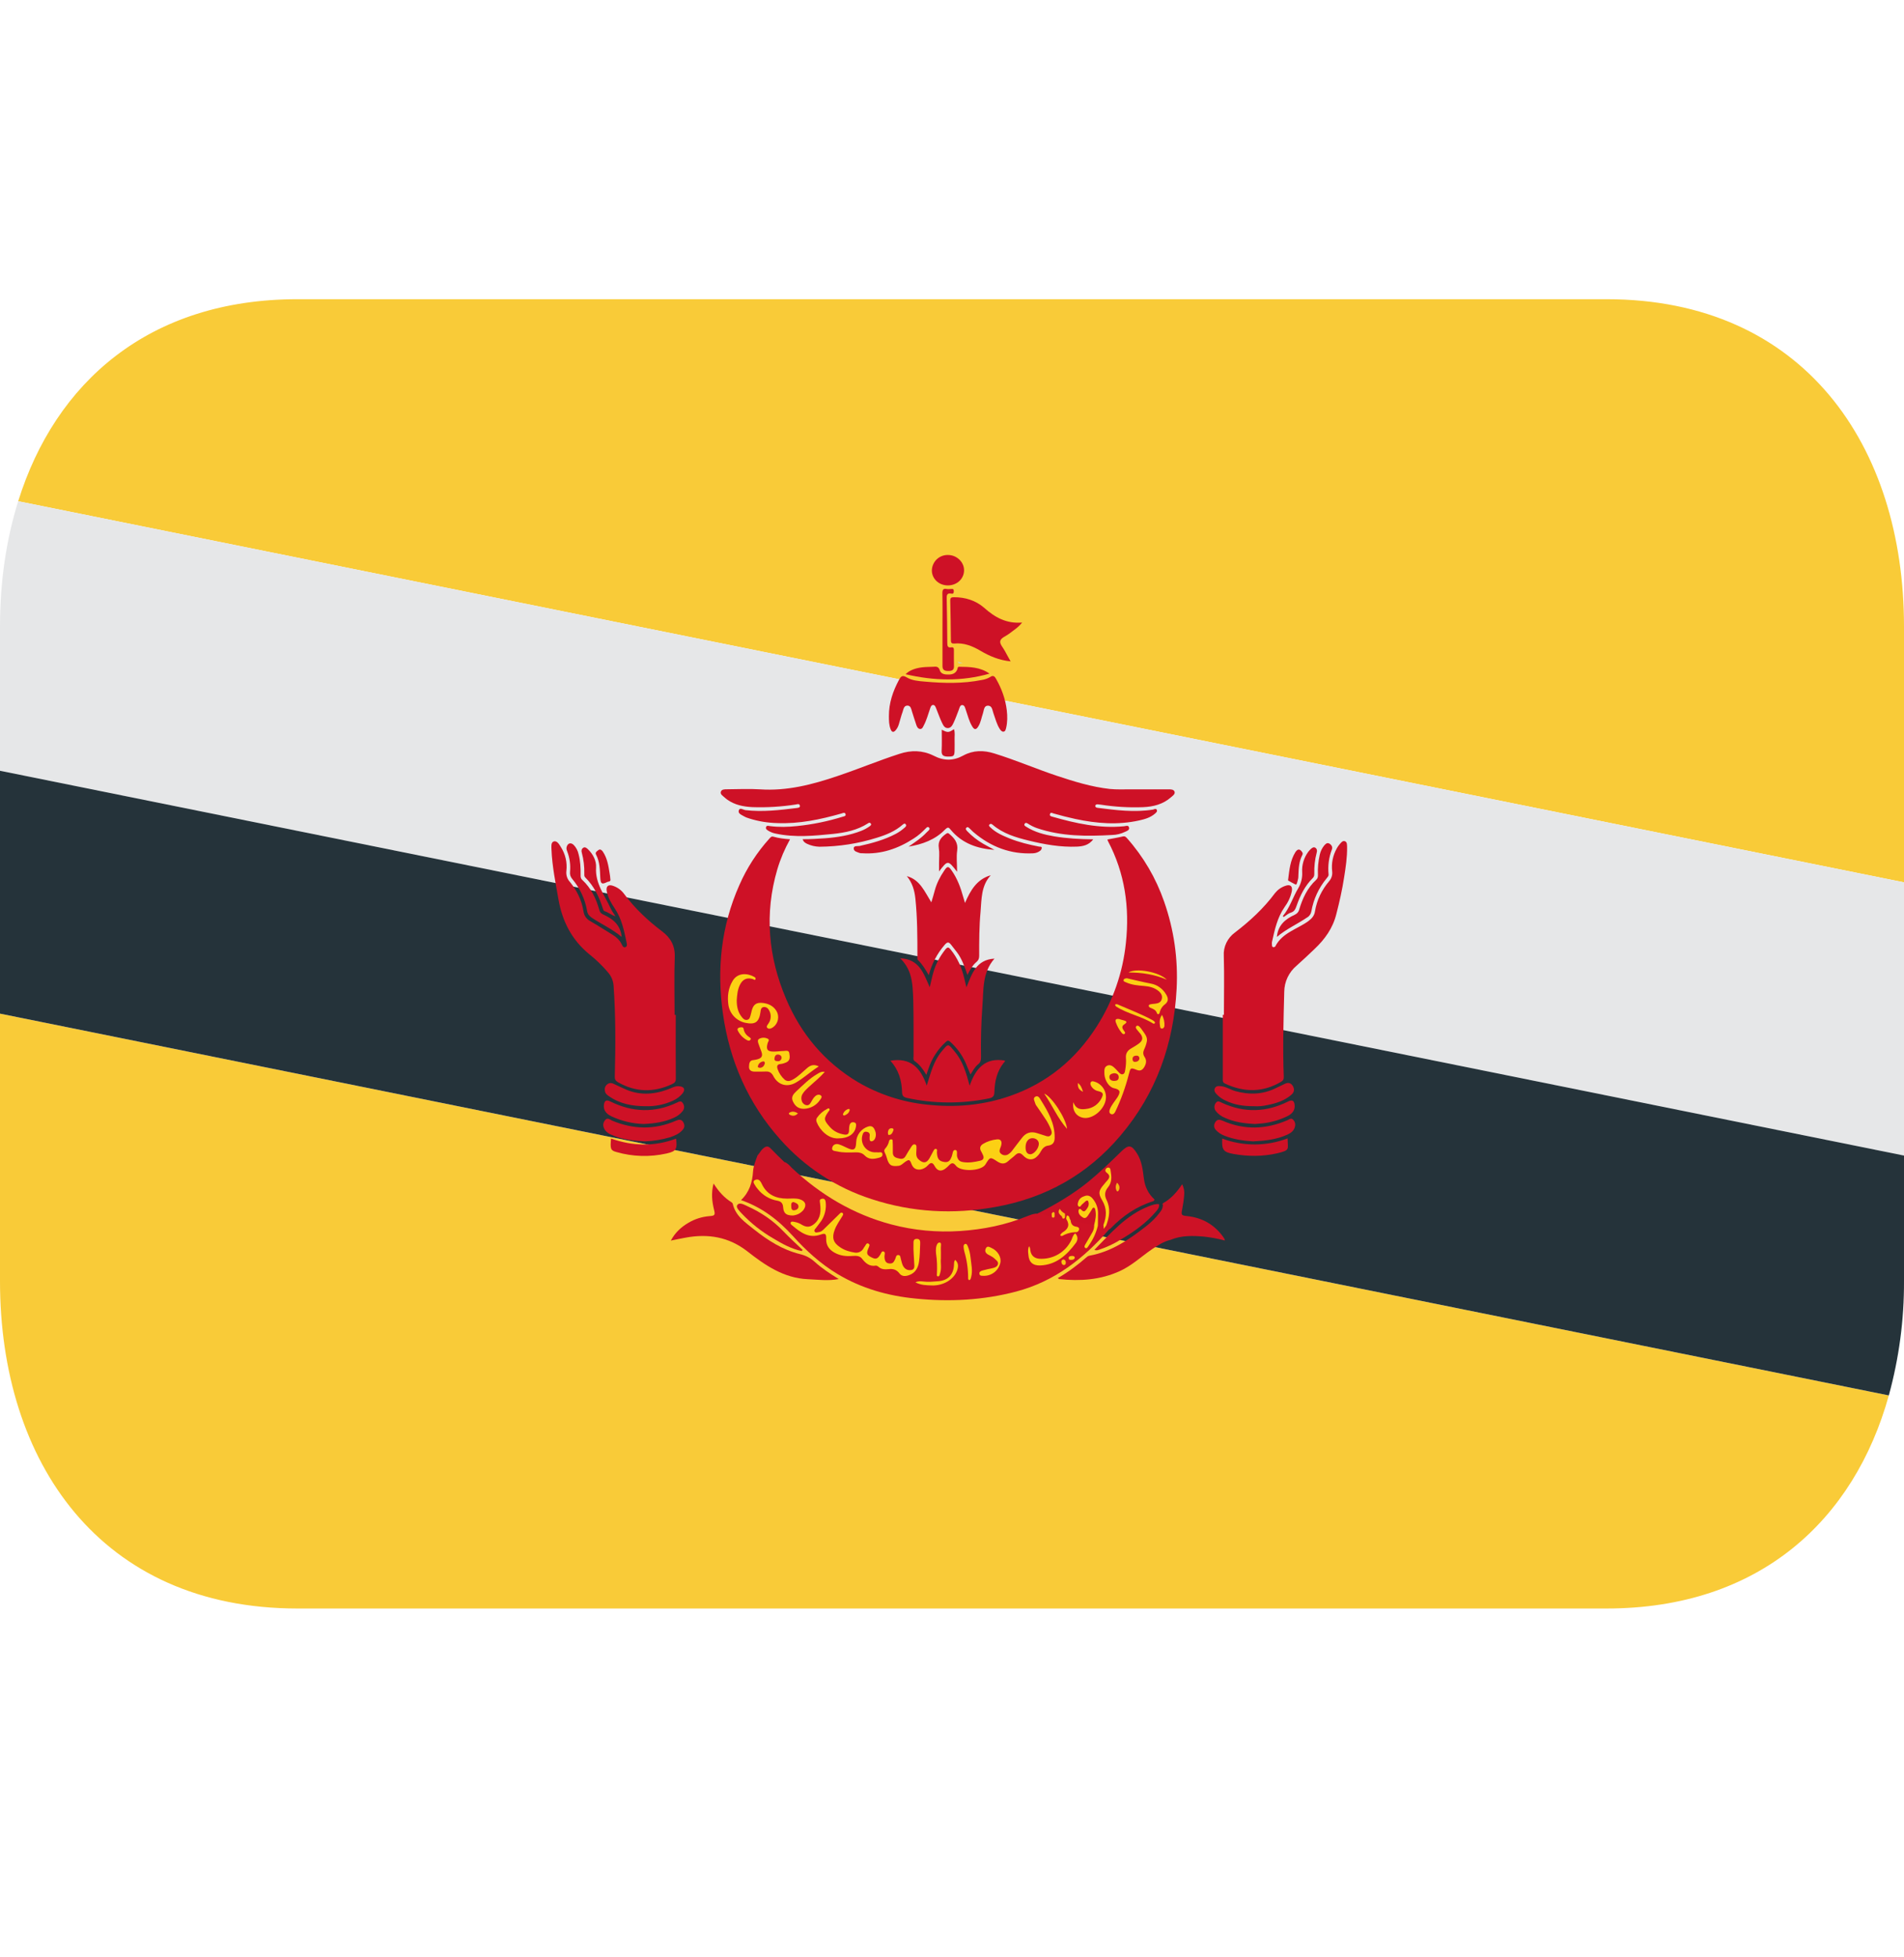 <svg width="36" height="37" viewBox="0 0 36 37" fill="none" xmlns="http://www.w3.org/2000/svg">
<g clip-path="url(#clip0_764_175246)">
<path d="M0 24.219C0 27.636 1.897 30.406 5.625 30.406H30.375C33.273 30.406 35.059 28.729 35.713 26.378L0 19.161V24.219ZM36 11.844C36 8.426 34.103 5.656 30.375 5.656H5.625C2.813 5.656 1.043 7.233 0.344 9.475L36 16.679V11.844Z" fill="#F9CB38"/>
<path d="M0 14.57L36 21.844V16.68L0.344 9.475C0.116 10.204 0 11.004 0 11.844V14.57Z" fill="#E6E7E8"/>
<path d="M36 21.844L0 14.57V19.161L35.713 26.378C35.906 25.674 36.003 24.948 36 24.219V21.844Z" fill="#25333A"/>
<path fill-rule="evenodd" clip-rule="evenodd" d="M18.214 12.536C18.18 12.523 18.127 12.576 18.108 12.504C18.143 12.515 18.18 12.524 18.214 12.536Z" fill="#D5D0A3"/>
<path fill-rule="evenodd" clip-rule="evenodd" d="M14.938 15.865C14.837 16.046 14.756 16.236 14.697 16.434C14.452 17.268 14.525 18.086 14.862 18.879C15.145 19.547 15.592 20.08 16.22 20.455C16.62 20.689 17.065 20.834 17.526 20.881C18.059 20.94 18.583 20.895 19.092 20.719C19.797 20.474 20.339 20.027 20.738 19.401C21.042 18.925 21.231 18.385 21.288 17.823C21.36 17.152 21.269 16.506 20.95 15.902C20.945 15.892 20.942 15.882 20.939 15.869C21.037 15.85 21.133 15.835 21.228 15.812C21.266 15.802 21.286 15.818 21.31 15.846C21.62 16.195 21.857 16.601 22.01 17.041C22.198 17.577 22.276 18.128 22.247 18.693C22.193 19.731 21.862 20.67 21.184 21.468C20.562 22.203 19.766 22.648 18.818 22.816C18.03 22.959 17.248 22.918 16.486 22.669C15.817 22.455 15.217 22.064 14.752 21.538C14.145 20.858 13.795 20.055 13.668 19.158C13.551 18.324 13.633 17.51 13.979 16.732C14.12 16.409 14.313 16.111 14.55 15.849C14.572 15.827 14.585 15.806 14.623 15.816C14.723 15.845 14.825 15.857 14.938 15.865Z" fill="#CE1126"/>
<path fill-rule="evenodd" clip-rule="evenodd" d="M18.805 16.065C18.483 16.044 18.193 15.945 17.978 15.688C17.936 15.634 17.92 15.632 17.87 15.68C17.682 15.874 17.44 15.961 17.179 16.004C17.297 15.921 17.42 15.844 17.519 15.736L17.551 15.706C17.569 15.688 17.588 15.669 17.566 15.644C17.542 15.62 17.521 15.641 17.506 15.657C17.436 15.73 17.36 15.798 17.275 15.851C16.98 16.042 16.661 16.153 16.302 16.129C16.289 16.129 16.272 16.13 16.259 16.126C16.211 16.107 16.139 16.097 16.142 16.035C16.144 15.981 16.215 15.999 16.252 15.992C16.489 15.939 16.723 15.876 16.94 15.761C17 15.729 17.056 15.689 17.107 15.643C17.125 15.629 17.143 15.608 17.126 15.583C17.106 15.556 17.085 15.575 17.067 15.589C16.925 15.714 16.753 15.783 16.579 15.836C16.228 15.947 15.863 16.003 15.495 16.006C15.415 16.004 15.335 15.986 15.262 15.952C15.23 15.935 15.193 15.92 15.177 15.864C15.322 15.865 15.46 15.855 15.602 15.846C15.835 15.828 16.065 15.792 16.286 15.705C16.341 15.683 16.393 15.655 16.441 15.621C16.46 15.607 16.485 15.589 16.462 15.565C16.448 15.544 16.424 15.553 16.408 15.566C16.209 15.693 15.987 15.738 15.759 15.763C15.396 15.799 15.028 15.836 14.663 15.757C14.616 15.748 14.572 15.73 14.531 15.706C14.508 15.691 14.474 15.674 14.483 15.639C14.494 15.595 14.534 15.614 14.559 15.616C14.729 15.638 14.902 15.633 15.072 15.615C15.364 15.585 15.652 15.526 15.932 15.439C15.958 15.431 16 15.429 15.987 15.388C15.973 15.349 15.937 15.37 15.909 15.378C15.512 15.491 15.11 15.576 14.695 15.559C14.517 15.555 14.341 15.526 14.171 15.473C14.137 15.462 14.102 15.451 14.073 15.434C14.025 15.405 13.948 15.381 13.969 15.318C13.987 15.259 14.051 15.307 14.091 15.314C14.419 15.352 14.743 15.314 15.065 15.274C15.092 15.27 15.128 15.267 15.125 15.234C15.118 15.184 15.072 15.203 15.045 15.208C14.772 15.25 14.497 15.267 14.221 15.257C14.053 15.248 13.892 15.216 13.751 15.116C13.733 15.101 13.713 15.088 13.696 15.071C13.664 15.041 13.614 15.014 13.63 14.966C13.645 14.919 13.702 14.92 13.746 14.92C13.954 14.919 14.161 14.908 14.367 14.921C14.88 14.956 15.36 14.831 15.837 14.669C16.229 14.537 16.611 14.378 17.004 14.251C17.227 14.177 17.444 14.181 17.653 14.285C17.845 14.385 18.025 14.386 18.215 14.281C18.401 14.18 18.599 14.179 18.801 14.243C19.2 14.366 19.585 14.532 19.979 14.664C20.307 14.773 20.64 14.876 20.984 14.914C21.113 14.927 21.244 14.921 21.375 14.921C21.615 14.922 21.855 14.92 22.095 14.921C22.139 14.921 22.195 14.921 22.209 14.969C22.22 15.013 22.174 15.042 22.144 15.068C21.993 15.203 21.808 15.25 21.612 15.258C21.345 15.268 21.078 15.252 20.815 15.211C20.797 15.209 20.779 15.208 20.762 15.205C20.739 15.203 20.715 15.205 20.71 15.23C20.706 15.26 20.733 15.269 20.756 15.271C21.102 15.315 21.449 15.36 21.801 15.304C21.823 15.299 21.855 15.277 21.871 15.307C21.888 15.341 21.859 15.361 21.836 15.382C21.75 15.456 21.646 15.485 21.539 15.509C21.134 15.599 20.733 15.567 20.332 15.481C20.194 15.451 20.056 15.416 19.92 15.377C19.893 15.368 19.863 15.351 19.853 15.387C19.84 15.423 19.872 15.432 19.897 15.438C20.341 15.565 20.786 15.664 21.253 15.619C21.284 15.616 21.333 15.593 21.346 15.638C21.363 15.69 21.311 15.707 21.275 15.723C21.198 15.761 21.113 15.782 21.027 15.784C20.548 15.811 20.07 15.812 19.605 15.654C19.546 15.633 19.49 15.605 19.438 15.571C19.419 15.559 19.392 15.545 19.376 15.569C19.353 15.599 19.381 15.616 19.406 15.63C19.567 15.732 19.746 15.778 19.932 15.81C20.169 15.849 20.411 15.864 20.671 15.866C20.585 15.979 20.474 15.998 20.364 16.004C20.054 16.017 19.751 15.963 19.451 15.89C19.205 15.83 18.964 15.758 18.767 15.589C18.751 15.575 18.729 15.566 18.711 15.583C18.685 15.607 18.711 15.625 18.726 15.64C18.829 15.741 18.956 15.795 19.085 15.848C19.267 15.921 19.457 15.967 19.648 16.004C19.666 16.007 19.697 15.999 19.697 16.028C19.697 16.045 19.684 16.07 19.669 16.081C19.631 16.11 19.586 16.127 19.538 16.13C19.109 16.152 18.737 16.01 18.413 15.736C18.386 15.715 18.363 15.686 18.335 15.662C18.319 15.649 18.299 15.623 18.276 15.643C18.247 15.666 18.267 15.689 18.286 15.71C18.377 15.806 18.48 15.886 18.594 15.952C18.662 15.992 18.733 16.026 18.803 16.065" fill="#CE1126"/>
<path fill-rule="evenodd" clip-rule="evenodd" d="M20.97 23.24C20.49 23.792 19.933 24.225 19.212 24.415C18.587 24.579 17.954 24.612 17.311 24.547C16.785 24.496 16.29 24.355 15.835 24.083C15.514 23.89 15.241 23.64 14.993 23.366C14.72 23.065 14.407 22.822 14.011 22.686C14.168 22.537 14.225 22.351 14.238 22.146C14.246 22.041 14.286 21.94 14.323 21.841C14.364 21.797 14.388 21.742 14.435 21.705C14.485 21.664 14.524 21.66 14.571 21.709C14.655 21.798 14.743 21.881 14.829 21.965C14.892 21.985 14.931 22.035 14.974 22.079C15.515 22.586 16.135 22.955 16.853 23.146C17.281 23.259 17.718 23.299 18.155 23.27C18.591 23.241 19.017 23.156 19.424 22.989C19.476 22.968 19.528 22.948 19.584 22.942H19.615C19.662 22.92 19.708 22.933 19.753 22.944C19.796 22.955 19.838 22.955 19.881 22.938C19.903 22.944 19.897 22.971 19.914 22.983C19.918 22.962 19.92 22.943 19.933 22.925C19.973 22.912 19.969 22.949 19.98 22.968C20.002 23.001 20.024 22.997 20.047 22.971C20.084 22.98 20.125 22.997 20.136 22.938C20.161 22.937 20.171 22.956 20.18 22.977C20.188 23.004 20.177 23.036 20.192 23.061C20.25 23.172 20.204 23.247 20.111 23.308C20.108 23.312 20.104 23.316 20.102 23.328C20.17 23.298 20.234 23.268 20.31 23.271C20.331 23.272 20.355 23.267 20.357 23.24C20.362 23.214 20.333 23.212 20.316 23.203C20.23 23.156 20.215 23.128 20.248 23.059C20.393 23.069 20.535 23.101 20.675 23.141C20.726 23.185 20.695 23.232 20.68 23.279C20.646 23.37 20.585 23.447 20.55 23.538C20.625 23.455 20.671 23.356 20.708 23.252C20.719 23.222 20.712 23.185 20.746 23.166C20.785 23.168 20.823 23.159 20.86 23.15C20.873 23.168 20.892 23.177 20.916 23.167C20.941 23.186 20.972 23.202 20.97 23.24Z" fill="#CE1226"/>
<path fill-rule="evenodd" clip-rule="evenodd" d="M23.141 19.184C23.141 18.814 23.15 18.445 23.139 18.072C23.133 17.986 23.15 17.901 23.187 17.823C23.224 17.746 23.279 17.679 23.349 17.628C23.633 17.411 23.893 17.171 24.107 16.883C24.157 16.82 24.224 16.772 24.301 16.746C24.397 16.71 24.445 16.751 24.424 16.853C24.4 16.96 24.353 17.06 24.288 17.147C24.15 17.346 24.102 17.574 24.051 17.802C24.046 17.821 24.049 17.844 24.05 17.865C24.05 17.883 24.055 17.903 24.075 17.905C24.087 17.907 24.11 17.899 24.113 17.889C24.245 17.631 24.527 17.565 24.738 17.412C24.805 17.361 24.851 17.309 24.863 17.228C24.898 17.012 24.992 16.822 25.132 16.656C25.154 16.631 25.17 16.601 25.18 16.569C25.19 16.537 25.192 16.503 25.188 16.47C25.171 16.321 25.201 16.171 25.274 16.04C25.289 16.011 25.308 15.985 25.329 15.96C25.355 15.93 25.385 15.886 25.429 15.902C25.473 15.917 25.468 15.972 25.47 16.011C25.473 16.204 25.444 16.395 25.414 16.585C25.378 16.82 25.326 17.049 25.267 17.278C25.201 17.545 25.05 17.755 24.855 17.939C24.744 18.044 24.633 18.151 24.517 18.253C24.444 18.314 24.386 18.389 24.345 18.475C24.304 18.56 24.283 18.654 24.282 18.748C24.268 19.285 24.252 19.82 24.273 20.356C24.275 20.405 24.258 20.429 24.216 20.453C23.871 20.654 23.52 20.65 23.164 20.484C23.114 20.461 23.12 20.43 23.12 20.392V19.184L23.141 19.184ZM12.777 19.184C12.777 19.583 12.774 19.984 12.778 20.385C12.78 20.449 12.756 20.471 12.699 20.497C12.354 20.656 12.018 20.646 11.687 20.459C11.638 20.43 11.622 20.405 11.624 20.349C11.639 19.775 11.642 19.202 11.601 18.626C11.593 18.535 11.555 18.448 11.494 18.379C11.387 18.252 11.267 18.137 11.137 18.034C10.81 17.764 10.633 17.417 10.56 17.006C10.505 16.691 10.44 16.378 10.427 16.058C10.426 16.003 10.414 15.926 10.469 15.906C10.53 15.887 10.571 15.957 10.601 16.006C10.69 16.144 10.727 16.299 10.709 16.462C10.704 16.5 10.708 16.539 10.719 16.575C10.731 16.612 10.751 16.645 10.777 16.673C10.908 16.834 10.998 17.014 11.031 17.222C11.043 17.305 11.082 17.368 11.16 17.412C11.303 17.494 11.442 17.585 11.584 17.671C11.657 17.716 11.715 17.77 11.754 17.848C11.767 17.876 11.784 17.916 11.821 17.906C11.865 17.893 11.854 17.844 11.846 17.812C11.8 17.59 11.755 17.366 11.623 17.172C11.558 17.074 11.496 16.971 11.473 16.853C11.452 16.753 11.501 16.711 11.597 16.747C11.679 16.776 11.75 16.828 11.801 16.899C12.004 17.172 12.25 17.403 12.519 17.606C12.679 17.726 12.766 17.878 12.758 18.092C12.745 18.456 12.755 18.821 12.755 19.185L12.777 19.184ZM17.021 18.115C17.386 18.13 17.463 18.405 17.579 18.661C17.605 18.557 17.622 18.468 17.647 18.383C17.692 18.221 17.772 18.078 17.875 17.947C17.919 17.894 17.94 17.908 17.974 17.949C18.104 18.109 18.184 18.29 18.231 18.49L18.273 18.664C18.377 18.405 18.458 18.141 18.803 18.121C18.565 18.392 18.6 18.72 18.574 19.028C18.551 19.348 18.543 19.669 18.549 19.989C18.549 20.042 18.538 20.085 18.494 20.119C18.433 20.167 18.397 20.237 18.349 20.311C18.316 20.234 18.288 20.161 18.258 20.092C18.19 19.94 18.09 19.804 17.966 19.693C17.929 19.661 17.911 19.67 17.88 19.699C17.731 19.835 17.619 20.008 17.556 20.2C17.543 20.236 17.529 20.273 17.515 20.318C17.452 20.212 17.387 20.121 17.292 20.057C17.26 20.035 17.274 19.996 17.273 19.966C17.272 19.618 17.276 19.272 17.268 18.926C17.262 18.75 17.26 18.577 17.206 18.408C17.169 18.297 17.105 18.197 17.021 18.115Z" fill="#CE1126"/>
<path fill-rule="evenodd" clip-rule="evenodd" d="M18.246 17.069C18.352 16.821 18.476 16.619 18.733 16.545C18.55 16.743 18.56 16.993 18.54 17.233C18.514 17.511 18.513 17.789 18.514 18.066C18.514 18.115 18.503 18.15 18.465 18.182C18.388 18.246 18.341 18.333 18.292 18.43C18.238 18.275 18.189 18.128 18.095 18.003C18.06 17.956 18.022 17.91 17.986 17.863C17.942 17.805 17.914 17.799 17.862 17.86C17.719 18.025 17.616 18.222 17.561 18.434C17.497 18.324 17.439 18.226 17.355 18.147C17.341 18.135 17.346 18.097 17.346 18.07C17.346 17.708 17.345 17.348 17.308 16.989C17.292 16.832 17.25 16.687 17.146 16.562C17.393 16.628 17.48 16.85 17.609 17.057C17.636 16.968 17.657 16.9 17.675 16.83C17.712 16.694 17.776 16.57 17.854 16.456C17.912 16.368 17.933 16.369 17.996 16.459C18.101 16.61 18.165 16.782 18.213 16.959L18.246 17.069ZM16.807 13.537C16.806 13.29 16.883 13.065 16.998 12.851C17.029 12.793 17.058 12.753 17.14 12.803C17.244 12.866 17.37 12.875 17.491 12.885C17.85 12.917 18.207 12.925 18.562 12.854C18.617 12.846 18.67 12.828 18.718 12.8C18.781 12.755 18.809 12.788 18.835 12.836C18.939 13.019 19.011 13.215 19.036 13.429C19.049 13.541 19.049 13.652 19.023 13.762C19.015 13.789 19.01 13.826 18.975 13.831C18.941 13.834 18.922 13.806 18.905 13.783C18.846 13.693 18.821 13.587 18.785 13.488C18.763 13.43 18.762 13.34 18.682 13.34C18.6 13.338 18.605 13.429 18.584 13.488C18.557 13.566 18.545 13.65 18.503 13.722C18.46 13.799 18.422 13.803 18.379 13.726C18.323 13.633 18.3 13.529 18.264 13.428C18.249 13.389 18.242 13.328 18.192 13.328C18.151 13.328 18.141 13.385 18.126 13.424C18.095 13.502 18.069 13.579 18.034 13.654C18.011 13.702 17.985 13.764 17.919 13.763C17.855 13.763 17.832 13.704 17.809 13.658C17.77 13.576 17.74 13.488 17.705 13.403C17.692 13.372 17.681 13.325 17.641 13.326C17.605 13.328 17.593 13.373 17.582 13.406C17.546 13.509 17.518 13.617 17.466 13.713C17.452 13.74 17.439 13.779 17.402 13.78C17.36 13.78 17.34 13.744 17.328 13.711C17.298 13.627 17.274 13.542 17.246 13.458C17.23 13.41 17.224 13.34 17.16 13.338C17.087 13.336 17.083 13.411 17.065 13.46C17.037 13.534 17.02 13.614 16.995 13.69C16.983 13.733 16.962 13.772 16.933 13.806C16.895 13.848 16.864 13.844 16.841 13.789C16.808 13.707 16.807 13.62 16.807 13.537Z" fill="#CE1126"/>
<path fill-rule="evenodd" clip-rule="evenodd" d="M22.129 23.438C21.999 23.469 21.891 23.542 21.782 23.614C21.579 23.753 21.399 23.925 21.174 24.027C20.808 24.195 20.422 24.221 20.027 24.179C20.027 24.179 20.013 24.17 20 24.161C20.199 24.045 20.383 23.908 20.553 23.758C20.567 23.747 20.583 23.739 20.601 23.736C21.013 23.662 21.347 23.433 21.669 23.181C21.764 23.107 21.852 23.023 21.926 22.924C21.953 22.888 21.984 22.849 21.984 22.798C22.002 22.783 21.961 22.761 21.996 22.741C22.143 22.658 22.251 22.536 22.352 22.386C22.384 22.45 22.398 22.521 22.39 22.592C22.383 22.681 22.37 22.768 22.353 22.855C22.33 22.966 22.336 22.978 22.447 22.988C22.724 23.018 22.947 23.141 23.115 23.364C23.128 23.381 23.138 23.399 23.15 23.416C23.154 23.427 23.158 23.438 23.161 23.45C23.034 23.416 22.905 23.392 22.774 23.377C22.556 23.357 22.337 23.351 22.129 23.438Z" fill="#CD1226"/>
<path fill-rule="evenodd" clip-rule="evenodd" d="M20.049 22.971C20.048 22.989 20.079 23.022 20.039 23.024C20.01 23.027 19.974 23.022 19.961 22.986C19.953 22.966 19.964 22.939 19.942 22.924C19.915 22.906 19.909 22.949 19.887 22.941C19.869 22.977 19.847 22.993 19.801 22.979C19.743 22.96 19.679 22.951 19.617 22.941C19.956 22.77 20.283 22.578 20.578 22.339C20.796 22.16 20.998 21.965 21.199 21.768C21.338 21.632 21.394 21.639 21.498 21.804C21.592 21.951 21.607 22.12 21.629 22.286C21.65 22.438 21.713 22.568 21.828 22.673C21.826 22.69 21.819 22.7 21.804 22.707C21.489 22.805 21.227 22.985 20.999 23.221C20.991 23.23 20.981 23.233 20.971 23.239C20.958 23.21 20.914 23.206 20.916 23.166C20.891 23.136 20.907 23.103 20.918 23.074C20.962 22.952 20.957 22.819 20.905 22.7C20.883 22.655 20.873 22.605 20.879 22.555C20.884 22.505 20.903 22.457 20.935 22.417C20.962 22.379 20.98 22.334 20.987 22.287C20.994 22.24 20.991 22.192 20.976 22.147C20.972 22.134 20.967 22.118 20.948 22.119C20.994 22.279 20.994 22.28 20.873 22.424C20.846 22.451 20.829 22.487 20.823 22.525C20.817 22.563 20.823 22.603 20.84 22.637C20.863 22.695 20.898 22.748 20.917 22.805C20.938 22.863 20.944 22.926 20.935 22.987C20.925 23.048 20.9 23.106 20.863 23.155C20.832 23.19 20.798 23.211 20.757 23.169C20.721 23.119 20.735 23.062 20.739 23.008C20.749 22.895 20.719 22.781 20.653 22.689C20.619 22.641 20.572 22.619 20.514 22.639C20.457 22.654 20.414 22.687 20.41 22.761C20.457 22.752 20.475 22.713 20.507 22.696C20.559 22.666 20.591 22.682 20.6 22.742C20.616 22.848 20.536 22.924 20.427 22.903C20.43 22.949 20.452 22.977 20.49 22.986C20.53 22.996 20.55 22.964 20.57 22.938C20.594 22.905 20.609 22.866 20.638 22.837C20.658 22.813 20.681 22.804 20.708 22.83C20.759 22.879 20.746 23.1 20.687 23.155C20.537 23.134 20.389 23.103 20.242 23.064C20.186 23.061 20.201 23 20.172 22.977L20.136 22.941C20.094 22.959 20.075 22.921 20.046 22.904C20.039 22.929 20.057 22.948 20.049 22.971Z" fill="#CC1126"/>
<path fill-rule="evenodd" clip-rule="evenodd" d="M17.522 20.521C17.6 20.275 17.654 20.058 17.799 19.882C17.937 19.715 17.921 19.726 18.051 19.878C18.2 20.054 18.266 20.27 18.334 20.523C18.449 20.187 18.637 19.987 18.998 20.048C19.008 20.065 18.989 20.079 18.978 20.09C18.851 20.25 18.807 20.439 18.802 20.638C18.8 20.711 18.78 20.747 18.702 20.763C18.19 20.868 17.662 20.866 17.151 20.755C17.086 20.741 17.057 20.717 17.056 20.646C17.05 20.428 16.994 20.224 16.834 20.051C17.213 19.987 17.405 20.179 17.522 20.521ZM19.108 12.502C18.888 12.48 18.706 12.401 18.537 12.301C18.381 12.209 18.223 12.148 18.043 12.165C17.997 12.169 17.979 12.153 17.979 12.106C17.976 11.855 17.974 11.603 17.967 11.351C17.967 11.3 17.987 11.289 18.035 11.289C18.25 11.289 18.447 11.349 18.609 11.49C18.809 11.669 19.028 11.793 19.326 11.768C19.249 11.866 19.157 11.919 19.074 11.984C19.016 12.028 18.921 12.059 18.912 12.121C18.902 12.177 18.969 12.246 19.001 12.308C19.032 12.368 19.067 12.427 19.108 12.502ZM23.692 21.575C23.51 21.564 23.327 21.539 23.15 21.468C23.086 21.444 23.03 21.406 22.984 21.355C22.945 21.307 22.95 21.253 22.983 21.206C23.014 21.161 23.054 21.16 23.107 21.181C23.519 21.365 23.932 21.353 24.345 21.174C24.378 21.16 24.411 21.127 24.45 21.165C24.485 21.202 24.497 21.247 24.485 21.296C24.465 21.376 24.409 21.418 24.337 21.45C24.132 21.542 23.917 21.565 23.692 21.575ZM12.194 21.575C11.981 21.564 11.766 21.543 11.566 21.453C11.518 21.436 11.476 21.407 11.444 21.368C11.402 21.307 11.388 21.243 11.437 21.179C11.485 21.112 11.534 21.168 11.577 21.185C11.979 21.352 12.381 21.36 12.783 21.184C12.835 21.161 12.882 21.156 12.915 21.207C12.948 21.259 12.95 21.313 12.904 21.362C12.841 21.433 12.755 21.469 12.669 21.498C12.514 21.544 12.355 21.569 12.194 21.575Z" fill="#CE1126"/>
<path fill-rule="evenodd" clip-rule="evenodd" d="M12.17 21.247C11.958 21.241 11.75 21.191 11.558 21.101C11.454 21.051 11.408 20.979 11.418 20.886C11.428 20.804 11.467 20.784 11.539 20.821C11.958 21.028 12.379 21.043 12.803 20.841C12.839 20.823 12.877 20.805 12.904 20.844C12.941 20.892 12.948 20.948 12.909 21.001C12.866 21.056 12.809 21.1 12.744 21.128C12.562 21.212 12.37 21.238 12.17 21.247ZM23.732 21.247C23.521 21.237 23.332 21.21 23.155 21.128C23.089 21.101 23.031 21.057 22.987 21.001C22.969 20.978 22.961 20.95 22.962 20.921C22.962 20.893 22.973 20.865 22.992 20.844C23.028 20.796 23.069 20.832 23.11 20.849C23.53 21.041 23.945 21.027 24.357 20.821C24.43 20.785 24.47 20.804 24.478 20.886C24.488 20.975 24.446 21.046 24.348 21.096C24.199 21.17 24.038 21.217 23.872 21.235C23.821 21.24 23.768 21.244 23.732 21.247Z" fill="#CE1126"/>
<path fill-rule="evenodd" clip-rule="evenodd" d="M23.709 20.911C23.511 20.911 23.338 20.885 23.176 20.806C23.118 20.781 23.066 20.746 23.021 20.702C22.986 20.666 22.943 20.626 22.97 20.571C22.998 20.517 23.057 20.53 23.105 20.535C23.195 20.549 23.27 20.601 23.356 20.625C23.618 20.698 23.874 20.692 24.123 20.569C24.179 20.541 24.235 20.516 24.291 20.489C24.35 20.459 24.404 20.467 24.44 20.522C24.477 20.579 24.477 20.64 24.422 20.69C24.289 20.808 24.125 20.858 23.956 20.891C23.875 20.909 23.792 20.916 23.709 20.911ZM12.202 20.911C11.956 20.91 11.72 20.867 11.513 20.721C11.482 20.7 11.45 20.676 11.44 20.637C11.428 20.588 11.433 20.541 11.473 20.505C11.511 20.469 11.554 20.465 11.603 20.488C11.669 20.521 11.736 20.549 11.804 20.581C12.073 20.708 12.346 20.696 12.621 20.596C12.695 20.57 12.764 20.523 12.849 20.534C12.937 20.545 12.961 20.592 12.908 20.666C12.859 20.726 12.797 20.773 12.727 20.805C12.563 20.881 12.383 20.917 12.202 20.911ZM24.143 17.711C24.162 17.493 24.299 17.375 24.476 17.294C24.498 17.285 24.518 17.271 24.534 17.253C24.55 17.234 24.561 17.212 24.566 17.189C24.629 16.98 24.72 16.785 24.883 16.634C24.914 16.606 24.92 16.577 24.919 16.54C24.913 16.41 24.925 16.28 24.954 16.154C24.968 16.093 24.995 16.036 25.034 15.987C25.059 15.958 25.088 15.923 25.132 15.945C25.175 15.968 25.201 16.013 25.183 16.057C25.125 16.207 25.104 16.368 25.12 16.528C25.124 16.561 25.1 16.581 25.082 16.605C24.934 16.784 24.835 16.997 24.795 17.226C24.791 17.25 24.782 17.273 24.767 17.294C24.753 17.315 24.735 17.332 24.713 17.344C24.527 17.47 24.32 17.561 24.143 17.711ZM11.754 17.711C11.577 17.561 11.371 17.47 11.186 17.346C11.14 17.313 11.11 17.277 11.101 17.222C11.063 16.999 10.966 16.79 10.821 16.617C10.805 16.599 10.792 16.577 10.784 16.553C10.777 16.529 10.775 16.504 10.778 16.479C10.79 16.349 10.772 16.217 10.725 16.095C10.714 16.066 10.705 16.041 10.714 16.01C10.734 15.938 10.791 15.92 10.846 15.971C10.894 16.02 10.926 16.082 10.94 16.149C10.974 16.277 10.979 16.407 10.978 16.536C10.977 16.571 10.977 16.604 11.008 16.632C11.176 16.787 11.272 16.986 11.332 17.203C11.346 17.254 11.373 17.273 11.415 17.292C11.594 17.372 11.732 17.488 11.754 17.711ZM17.921 11.066C17.752 11.066 17.62 10.941 17.619 10.784C17.62 10.745 17.628 10.706 17.644 10.67C17.66 10.634 17.682 10.601 17.71 10.574C17.739 10.547 17.772 10.525 17.809 10.511C17.845 10.497 17.884 10.49 17.924 10.491C18.088 10.491 18.227 10.622 18.228 10.777C18.23 10.938 18.095 11.067 17.921 11.066ZM12.783 21.524C12.808 21.721 12.786 21.764 12.602 21.805C12.289 21.875 11.963 21.866 11.655 21.777C11.544 21.747 11.536 21.719 11.553 21.522C11.962 21.667 12.373 21.677 12.783 21.524ZM24.345 21.519C24.348 21.731 24.4 21.741 24.145 21.802C23.875 21.863 23.599 21.863 23.325 21.814C23.127 21.779 23.099 21.735 23.109 21.523C23.508 21.672 23.947 21.671 24.345 21.519ZM18.709 12.734C18.184 12.884 17.663 12.871 17.122 12.745C17.201 12.663 17.336 12.618 17.501 12.609C17.55 12.606 17.597 12.607 17.645 12.604C17.701 12.599 17.747 12.597 17.77 12.673C17.794 12.746 17.873 12.753 17.945 12.751C18.015 12.749 18.072 12.725 18.1 12.655C18.109 12.635 18.101 12.604 18.137 12.604C18.335 12.606 18.533 12.609 18.709 12.734Z" fill="#CE1126"/>
<path fill-rule="evenodd" clip-rule="evenodd" d="M24.255 17.317C24.389 17.159 24.445 16.957 24.55 16.785C24.602 16.695 24.627 16.591 24.621 16.487C24.613 16.349 24.654 16.214 24.735 16.103C24.75 16.084 24.765 16.067 24.782 16.051C24.807 16.028 24.837 16.004 24.87 16.025C24.902 16.047 24.907 16.083 24.895 16.12C24.86 16.25 24.847 16.382 24.85 16.515C24.85 16.547 24.847 16.572 24.823 16.596C24.674 16.743 24.584 16.925 24.516 17.12C24.494 17.181 24.477 17.23 24.406 17.252C24.358 17.266 24.317 17.306 24.273 17.334C24.267 17.328 24.262 17.322 24.255 17.317ZM11.637 17.32C11.559 17.3 11.505 17.245 11.434 17.226C11.412 17.218 11.407 17.199 11.4 17.178C11.33 16.959 11.235 16.754 11.068 16.589C11.044 16.567 11.048 16.542 11.048 16.515C11.051 16.381 11.035 16.248 11.001 16.12C10.989 16.083 10.994 16.047 11.029 16.025C11.062 16.005 11.09 16.029 11.115 16.052C11.213 16.146 11.278 16.27 11.27 16.4C11.251 16.7 11.433 16.922 11.545 17.17C11.569 17.223 11.606 17.271 11.637 17.32Z" fill="#CE1126"/>
<path fill-rule="evenodd" clip-rule="evenodd" d="M17.82 11.889C17.82 11.666 17.823 11.439 17.818 11.215C17.818 11.148 17.834 11.12 17.902 11.134C17.931 11.139 17.962 11.134 17.991 11.133C18.021 11.129 18.033 11.14 18.034 11.173C18.034 11.203 18.029 11.229 17.992 11.222C17.894 11.203 17.899 11.261 17.9 11.33C17.905 11.605 17.91 11.88 17.911 12.155C17.911 12.213 17.92 12.248 17.986 12.237C18.033 12.229 18.037 12.261 18.036 12.297C18.036 12.394 18.035 12.493 18.037 12.589C18.042 12.67 17.993 12.684 17.931 12.684C17.867 12.684 17.819 12.671 17.82 12.589C17.821 12.355 17.82 12.123 17.82 11.889Z" fill="#CD1126"/>
<path fill-rule="evenodd" clip-rule="evenodd" d="M18.096 16.479C17.922 16.256 17.922 16.256 17.755 16.473V16.306C17.755 16.215 17.766 16.121 17.751 16.031C17.73 15.898 17.797 15.825 17.893 15.758C17.916 15.744 17.926 15.745 17.945 15.76C18.043 15.843 18.12 15.928 18.098 16.078C18.08 16.2 18.096 16.328 18.096 16.479Z" fill="#CE1126"/>
<path fill-rule="evenodd" clip-rule="evenodd" d="M17.806 13.794C17.921 13.852 17.934 13.851 18.037 13.784C18.061 13.852 18.046 13.918 18.049 13.983C18.051 14.041 18.049 14.102 18.049 14.16C18.049 14.297 18.038 14.304 17.904 14.301C17.83 14.296 17.801 14.27 17.804 14.193C17.811 14.061 17.806 13.932 17.806 13.794Z" fill="#CC1125"/>
<path fill-rule="evenodd" clip-rule="evenodd" d="M24.356 16.623C24.379 16.439 24.396 16.264 24.491 16.111C24.534 16.043 24.578 16.043 24.619 16.106C24.636 16.127 24.633 16.146 24.621 16.168C24.563 16.282 24.554 16.405 24.55 16.53C24.55 16.564 24.549 16.602 24.538 16.636C24.53 16.668 24.517 16.732 24.498 16.721C24.45 16.698 24.404 16.673 24.358 16.646C24.351 16.642 24.356 16.623 24.356 16.623ZM11.539 16.607C11.548 16.647 11.536 16.662 11.505 16.666C11.494 16.666 11.483 16.673 11.473 16.677C11.38 16.721 11.356 16.709 11.35 16.594C11.342 16.444 11.343 16.294 11.27 16.155C11.248 16.112 11.287 16.09 11.314 16.07C11.35 16.043 11.376 16.07 11.396 16.095C11.481 16.219 11.503 16.362 11.526 16.505C11.534 16.541 11.536 16.579 11.539 16.607Z" fill="#CD1126"/>
<path fill-rule="evenodd" clip-rule="evenodd" d="M13.492 22.372C13.588 22.524 13.694 22.641 13.831 22.727C13.84 22.735 13.852 22.744 13.854 22.753C13.905 22.986 14.093 23.108 14.258 23.241C14.518 23.448 14.799 23.627 15.127 23.707C15.236 23.734 15.321 23.778 15.402 23.851C15.538 23.974 15.692 24.076 15.859 24.178C15.657 24.217 15.466 24.189 15.273 24.181C14.816 24.16 14.465 23.917 14.126 23.651C13.778 23.382 13.389 23.317 12.966 23.395C12.877 23.411 12.787 23.43 12.684 23.451C12.765 23.299 12.879 23.195 13.016 23.115C13.139 23.042 13.273 23 13.419 22.988C13.515 22.982 13.525 22.966 13.502 22.873C13.462 22.712 13.444 22.553 13.492 22.372Z" fill="#CE1326"/>
<path fill-rule="evenodd" clip-rule="evenodd" d="M21.913 22.762C21.926 22.818 21.894 22.858 21.861 22.897C21.674 23.12 21.439 23.285 21.19 23.432C21.064 23.511 20.93 23.574 20.789 23.621C20.759 23.631 20.73 23.645 20.693 23.625C21.005 23.308 21.294 22.967 21.725 22.801C21.785 22.778 21.847 22.755 21.913 22.762ZM15.158 23.649C14.959 23.607 14.784 23.509 14.612 23.405C14.397 23.28 14.201 23.125 14.029 22.944C13.985 22.895 13.906 22.826 13.941 22.778C13.984 22.719 14.072 22.775 14.134 22.802C14.393 22.919 14.623 23.075 14.819 23.283C14.933 23.402 15.055 23.513 15.176 23.628L15.158 23.649Z" fill="#CE1126"/>
<path fill-rule="evenodd" clip-rule="evenodd" d="M16.881 21.69V21.787C16.881 21.848 16.914 21.879 16.969 21.892C17.028 21.909 17.085 21.922 17.123 21.853C17.157 21.794 17.192 21.736 17.23 21.679C17.246 21.654 17.267 21.624 17.3 21.634C17.336 21.645 17.326 21.68 17.328 21.709C17.33 21.784 17.301 21.862 17.376 21.924C17.456 21.993 17.517 21.988 17.571 21.901C17.599 21.854 17.62 21.807 17.647 21.759C17.658 21.74 17.671 21.711 17.699 21.719C17.729 21.727 17.714 21.758 17.715 21.78C17.719 21.908 17.756 21.951 17.858 21.966C17.944 21.978 17.97 21.924 17.995 21.861C18.014 21.815 18.01 21.735 18.061 21.738C18.114 21.742 18.085 21.818 18.096 21.862C18.113 21.924 18.139 21.956 18.207 21.967C18.319 21.986 18.425 21.966 18.53 21.942C18.592 21.929 18.614 21.89 18.583 21.828C18.571 21.807 18.563 21.781 18.547 21.758C18.518 21.7 18.534 21.656 18.588 21.623C18.668 21.575 18.756 21.548 18.847 21.538C18.919 21.529 18.948 21.571 18.932 21.644C18.927 21.664 18.921 21.684 18.912 21.703C18.898 21.74 18.888 21.777 18.925 21.808C18.942 21.824 18.965 21.835 18.988 21.837C19.012 21.84 19.036 21.836 19.057 21.824C19.095 21.801 19.127 21.77 19.151 21.733C19.209 21.658 19.265 21.582 19.324 21.508C19.399 21.409 19.497 21.382 19.615 21.422C19.666 21.439 19.717 21.454 19.769 21.471C19.802 21.483 19.838 21.491 19.866 21.459C19.893 21.43 19.887 21.393 19.874 21.358C19.843 21.278 19.803 21.202 19.753 21.132C19.705 21.057 19.652 20.984 19.603 20.911C19.589 20.896 19.579 20.878 19.574 20.858C19.563 20.814 19.521 20.759 19.579 20.729C19.631 20.703 19.659 20.761 19.68 20.795C19.816 21.014 19.947 21.236 19.941 21.51C19.94 21.592 19.906 21.641 19.829 21.654C19.756 21.661 19.714 21.704 19.68 21.764C19.656 21.812 19.621 21.854 19.578 21.886C19.507 21.935 19.423 21.924 19.349 21.846C19.294 21.787 19.25 21.782 19.193 21.838C19.154 21.876 19.105 21.909 19.065 21.947C18.996 22.01 18.932 22.005 18.857 21.956C18.721 21.866 18.72 21.87 18.637 22.004L18.628 22.018C18.542 22.14 18.162 22.155 18.073 22.034C18.028 21.976 17.993 21.976 17.944 22.028C17.927 22.047 17.907 22.065 17.886 22.082C17.802 22.151 17.727 22.142 17.674 22.046C17.633 21.968 17.598 21.969 17.544 22.029C17.508 22.069 17.461 22.096 17.408 22.107C17.323 22.118 17.267 22.087 17.234 22.003C17.202 21.915 17.186 21.913 17.109 21.967C17.071 21.994 17.04 22.032 16.989 22.038C16.848 22.054 16.807 22.028 16.767 21.886C16.758 21.852 16.745 21.818 16.729 21.787C16.716 21.759 16.715 21.736 16.736 21.713C16.772 21.674 16.798 21.626 16.809 21.574C16.813 21.553 16.827 21.535 16.851 21.537C16.883 21.538 16.878 21.563 16.878 21.583C16.881 21.619 16.881 21.655 16.881 21.69ZM21.686 19.674C21.676 19.732 21.657 19.789 21.631 19.842C21.611 19.888 21.61 19.932 21.639 19.976C21.689 20.047 21.671 20.115 21.628 20.182C21.592 20.233 21.555 20.249 21.492 20.224C21.372 20.176 21.375 20.188 21.343 20.308C21.281 20.551 21.196 20.787 21.088 21.013C21.072 21.046 21.043 21.078 21.004 21.058C20.967 21.039 20.972 21 20.986 20.964C21.021 20.881 21.081 20.814 21.13 20.74C21.193 20.635 21.179 20.596 21.061 20.57C20.974 20.552 20.892 20.434 20.882 20.31C20.88 20.29 20.882 20.269 20.881 20.248C20.88 20.204 20.891 20.166 20.935 20.145C20.978 20.125 21.017 20.14 21.05 20.166C21.088 20.197 21.122 20.237 21.156 20.273C21.178 20.295 21.201 20.317 21.234 20.305C21.265 20.292 21.269 20.261 21.274 20.232C21.288 20.153 21.295 20.073 21.288 19.992C21.283 19.913 21.319 19.858 21.387 19.819C21.438 19.789 21.489 19.76 21.537 19.723C21.609 19.67 21.615 19.61 21.562 19.541C21.556 19.534 21.549 19.528 21.544 19.521C21.517 19.48 21.446 19.428 21.489 19.395C21.525 19.365 21.574 19.44 21.603 19.482C21.643 19.54 21.693 19.594 21.686 19.674ZM15.481 20.159C15.322 20.258 15.195 20.382 15.04 20.469C14.877 20.558 14.712 20.508 14.625 20.347C14.594 20.282 14.551 20.252 14.48 20.255C14.409 20.258 14.339 20.258 14.268 20.257C14.207 20.257 14.16 20.232 14.162 20.165C14.165 20.108 14.167 20.04 14.253 20.038C14.276 20.037 14.3 20.028 14.322 20.024C14.404 20.001 14.425 19.96 14.396 19.878C14.377 19.825 14.354 19.773 14.338 19.721C14.328 19.689 14.32 19.655 14.358 19.635C14.383 19.623 14.411 19.616 14.44 19.616C14.468 19.617 14.496 19.624 14.521 19.638C14.556 19.658 14.521 19.692 14.515 19.717C14.48 19.837 14.509 19.879 14.63 19.878C14.693 19.878 14.754 19.868 14.816 19.867C14.857 19.866 14.915 19.846 14.924 19.909C14.934 19.973 14.947 20.049 14.863 20.084C14.831 20.099 14.796 20.109 14.761 20.113C14.69 20.119 14.685 20.158 14.703 20.211C14.73 20.287 14.775 20.355 14.836 20.409C14.889 20.452 14.941 20.435 14.993 20.406C15.096 20.349 15.176 20.261 15.267 20.185C15.328 20.133 15.395 20.115 15.481 20.159ZM13.93 18.91C13.93 19.031 13.953 19.136 14.025 19.224C14.051 19.258 14.081 19.289 14.131 19.278C14.177 19.266 14.181 19.224 14.192 19.19C14.202 19.157 14.207 19.126 14.216 19.094C14.246 18.989 14.301 18.948 14.412 18.958C14.52 18.968 14.618 19.009 14.68 19.109C14.71 19.158 14.72 19.217 14.709 19.274C14.698 19.331 14.666 19.382 14.62 19.416C14.586 19.441 14.544 19.458 14.513 19.435C14.476 19.406 14.517 19.37 14.532 19.344C14.557 19.308 14.57 19.267 14.572 19.223C14.574 19.18 14.564 19.137 14.542 19.1C14.522 19.057 14.482 19.029 14.434 19.037C14.389 19.046 14.383 19.091 14.379 19.13C14.352 19.323 14.279 19.374 14.091 19.334C14.009 19.316 13.935 19.274 13.878 19.214C13.821 19.153 13.784 19.076 13.772 18.994C13.75 18.836 13.768 18.681 13.854 18.539C13.948 18.384 14.13 18.393 14.259 18.465C14.275 18.474 14.293 18.488 14.285 18.508C14.275 18.537 14.256 18.517 14.241 18.51C14.127 18.472 14.041 18.508 13.987 18.623C13.943 18.717 13.936 18.818 13.93 18.91Z" fill="#FCD014"/>
<path fill-rule="evenodd" clip-rule="evenodd" d="M16.442 21.496C16.451 21.443 16.446 21.404 16.385 21.394C16.327 21.385 16.316 21.426 16.304 21.468C16.294 21.506 16.293 21.544 16.301 21.582C16.308 21.619 16.325 21.655 16.348 21.685C16.371 21.715 16.401 21.74 16.436 21.757C16.47 21.774 16.508 21.783 16.546 21.783C16.56 21.783 16.578 21.781 16.59 21.783C16.622 21.791 16.678 21.76 16.685 21.817C16.692 21.872 16.637 21.88 16.6 21.89C16.509 21.914 16.422 21.919 16.347 21.84C16.303 21.795 16.245 21.782 16.184 21.783C16.065 21.786 15.945 21.793 15.83 21.766C15.792 21.756 15.716 21.762 15.736 21.692C15.751 21.635 15.807 21.613 15.867 21.634C15.916 21.65 15.964 21.674 16.012 21.697C16.142 21.76 16.184 21.736 16.188 21.592C16.19 21.526 16.213 21.461 16.253 21.408C16.293 21.355 16.349 21.316 16.413 21.295C16.495 21.27 16.526 21.319 16.548 21.381C16.578 21.457 16.551 21.551 16.497 21.57C16.454 21.585 16.438 21.562 16.442 21.496Z" fill="#FCCF14"/>
<path fill-rule="evenodd" clip-rule="evenodd" d="M20.295 20.835C20.337 20.961 20.427 20.979 20.532 20.963C20.596 20.957 20.657 20.935 20.709 20.898C20.761 20.861 20.803 20.811 20.83 20.754C20.868 20.675 20.855 20.65 20.773 20.628C20.744 20.623 20.716 20.612 20.692 20.595C20.668 20.578 20.647 20.557 20.632 20.531C20.619 20.506 20.609 20.48 20.625 20.457C20.645 20.429 20.671 20.441 20.698 20.448C20.772 20.471 20.834 20.522 20.872 20.589C20.91 20.657 20.921 20.736 20.902 20.811C20.857 20.994 20.658 21.151 20.496 21.132C20.355 21.114 20.269 20.999 20.295 20.835Z" fill="#FCD014"/>
<path fill-rule="evenodd" clip-rule="evenodd" d="M15.594 20.261C15.496 20.376 15.387 20.459 15.286 20.553C15.247 20.59 15.208 20.627 15.18 20.671C15.165 20.692 15.156 20.716 15.153 20.741C15.15 20.767 15.153 20.793 15.162 20.817C15.168 20.837 15.18 20.854 15.196 20.868C15.212 20.881 15.231 20.89 15.252 20.892C15.293 20.897 15.315 20.869 15.334 20.835C15.358 20.796 15.378 20.751 15.416 20.72C15.447 20.692 15.492 20.683 15.522 20.709C15.551 20.735 15.522 20.768 15.503 20.794C15.47 20.844 15.425 20.884 15.373 20.913C15.321 20.942 15.263 20.958 15.203 20.96C15.106 20.962 15.038 20.918 14.995 20.826C14.951 20.741 14.998 20.684 15.054 20.631C15.182 20.513 15.305 20.386 15.457 20.299C15.493 20.278 15.53 20.252 15.594 20.261ZM15.851 21.519C15.664 21.53 15.502 21.365 15.443 21.215C15.431 21.187 15.429 21.155 15.448 21.129C15.497 21.058 15.563 21 15.64 20.962C15.652 20.954 15.668 20.944 15.679 20.958C15.695 20.975 15.683 20.99 15.671 21.003C15.572 21.142 15.572 21.167 15.684 21.296C15.757 21.382 15.853 21.43 15.967 21.447C16.023 21.455 16.05 21.433 16.053 21.377C16.054 21.345 16.054 21.312 16.061 21.28C16.069 21.232 16.1 21.205 16.148 21.216C16.196 21.226 16.189 21.269 16.183 21.302C16.158 21.44 16.036 21.519 15.851 21.519ZM21.305 18.492C21.458 18.527 21.608 18.564 21.759 18.593C21.82 18.604 21.878 18.628 21.928 18.665C21.979 18.701 22.02 18.748 22.051 18.802C22.088 18.867 22.098 18.923 22.033 18.98C21.979 19.018 21.941 19.075 21.927 19.139C21.921 19.175 21.886 19.186 21.874 19.149C21.853 19.09 21.805 19.072 21.755 19.052C21.736 19.044 21.716 19.033 21.721 19.006C21.727 18.986 21.749 18.985 21.765 18.982C21.788 18.977 21.811 18.977 21.835 18.974C21.894 18.967 21.948 18.953 21.966 18.887C21.984 18.825 21.955 18.777 21.91 18.737C21.829 18.669 21.733 18.646 21.631 18.638C21.516 18.629 21.4 18.619 21.294 18.571C21.273 18.56 21.239 18.556 21.244 18.527C21.25 18.496 21.283 18.497 21.305 18.492Z" fill="#FCCF14"/>
<path fill-rule="evenodd" clip-rule="evenodd" d="M20.175 21.339C20 21.143 19.9 20.9 19.744 20.673C19.89 20.731 20.16 21.149 20.175 21.339Z" fill="#FBCD14"/>
<path fill-rule="evenodd" clip-rule="evenodd" d="M21.086 18.988C21.113 18.974 21.137 18.988 21.16 18.999C21.367 19.09 21.581 19.17 21.78 19.278C21.795 19.286 21.811 19.294 21.824 19.307C21.833 19.314 21.84 19.327 21.838 19.335C21.833 19.352 21.813 19.354 21.801 19.347C21.584 19.209 21.322 19.167 21.104 19.027C21.094 19.019 21.082 19.006 21.086 18.988Z" fill="#FBCC14"/>
<path fill-rule="evenodd" clip-rule="evenodd" d="M22.061 18.519C21.83 18.419 21.586 18.383 21.337 18.383C21.477 18.293 21.917 18.371 22.061 18.519Z" fill="#FBCB14"/>
<path fill-rule="evenodd" clip-rule="evenodd" d="M21.162 19.263C21.179 19.269 21.207 19.279 21.235 19.285C21.292 19.3 21.331 19.316 21.256 19.365C21.2 19.401 21.22 19.443 21.252 19.486C21.262 19.502 21.286 19.521 21.265 19.541C21.242 19.561 21.22 19.539 21.206 19.521C21.16 19.464 21.124 19.399 21.099 19.329C21.082 19.285 21.09 19.251 21.162 19.263Z" fill="#FBCC14"/>
<path fill-rule="evenodd" clip-rule="evenodd" d="M14.197 19.637C14.185 19.681 14.148 19.676 14.126 19.663C14.049 19.622 13.988 19.559 13.95 19.481C13.937 19.456 13.946 19.436 13.974 19.426C14.007 19.415 14.053 19.411 14.059 19.445C14.072 19.527 14.118 19.575 14.182 19.616C14.191 19.621 14.192 19.631 14.197 19.637ZM21.971 19.184C22.005 19.249 22.021 19.321 22.017 19.394C22.012 19.418 21.999 19.442 21.972 19.443C21.94 19.446 21.935 19.415 21.933 19.395C21.923 19.328 21.918 19.259 21.971 19.184Z" fill="#FBCB14"/>
<path fill-rule="evenodd" clip-rule="evenodd" d="M16.788 21.401C16.795 21.354 16.817 21.325 16.864 21.328C16.885 21.328 16.902 21.344 16.891 21.369C16.876 21.408 16.859 21.452 16.812 21.454C16.779 21.457 16.794 21.418 16.788 21.401Z" fill="#F9C415"/>
<path fill-rule="evenodd" clip-rule="evenodd" d="M15.088 21.046C15.033 21.102 14.983 21.101 14.929 21.07C14.915 21.062 14.91 21.042 14.924 21.035C14.979 21 15.032 21.013 15.088 21.046Z" fill="#F9C315"/>
<path fill-rule="evenodd" clip-rule="evenodd" d="M15.964 21.087C15.945 21.086 15.933 21.074 15.94 21.058C15.948 21.035 15.962 21.014 15.98 20.998C15.998 20.981 16.02 20.969 16.044 20.963C16.063 20.957 16.068 20.975 16.064 20.99C16.05 21.043 16.01 21.069 15.964 21.087Z" fill="#FAC915"/>
<path fill-rule="evenodd" clip-rule="evenodd" d="M20.477 20.638C20.392 20.599 20.374 20.549 20.382 20.472C20.436 20.516 20.455 20.564 20.477 20.638Z" fill="#FAC615"/>
<path fill-rule="evenodd" clip-rule="evenodd" d="M16.801 23.991C16.73 23.998 16.664 23.998 16.609 23.945C16.597 23.934 16.575 23.923 16.561 23.924C16.439 23.945 16.365 23.879 16.298 23.792C16.256 23.738 16.189 23.737 16.126 23.741C16.006 23.751 15.891 23.741 15.782 23.681C15.676 23.623 15.618 23.541 15.621 23.418C15.623 23.324 15.607 23.306 15.518 23.337C15.295 23.417 15.137 23.298 14.983 23.168C14.965 23.155 14.94 23.136 14.95 23.111C14.962 23.082 14.996 23.094 15.023 23.098C15.075 23.108 15.125 23.127 15.169 23.157C15.26 23.207 15.326 23.197 15.404 23.129C15.521 23.023 15.523 22.886 15.505 22.744C15.501 22.707 15.486 22.673 15.539 22.661C15.594 22.649 15.607 22.689 15.612 22.726C15.626 22.851 15.596 22.976 15.527 23.081C15.495 23.128 15.458 23.17 15.425 23.216C15.41 23.233 15.39 23.254 15.402 23.279C15.418 23.308 15.45 23.296 15.474 23.292C15.53 23.288 15.563 23.25 15.599 23.214C15.687 23.13 15.772 23.043 15.86 22.959C15.879 22.941 15.904 22.905 15.933 22.932C15.955 22.954 15.93 22.982 15.917 23.004C15.869 23.086 15.812 23.162 15.781 23.251C15.725 23.398 15.756 23.494 15.886 23.578C15.971 23.636 16.067 23.664 16.167 23.679C16.199 23.683 16.231 23.678 16.259 23.664C16.287 23.65 16.31 23.627 16.326 23.599C16.334 23.584 16.344 23.569 16.355 23.555C16.372 23.532 16.382 23.492 16.416 23.507C16.459 23.524 16.433 23.561 16.422 23.59C16.373 23.699 16.39 23.729 16.498 23.778C16.572 23.814 16.606 23.776 16.64 23.723C16.657 23.697 16.67 23.646 16.702 23.656C16.747 23.669 16.723 23.716 16.723 23.75C16.724 23.845 16.758 23.886 16.834 23.884C16.895 23.883 16.908 23.837 16.929 23.793C16.941 23.766 16.941 23.723 16.984 23.724C17.029 23.726 17.024 23.771 17.033 23.8C17.048 23.85 17.055 23.905 17.087 23.949C17.126 24.005 17.184 24.02 17.244 24.004C17.295 23.989 17.29 23.932 17.286 23.89C17.282 23.765 17.267 23.642 17.272 23.518C17.273 23.476 17.263 23.421 17.331 23.419C17.404 23.417 17.399 23.472 17.398 23.518C17.393 23.627 17.393 23.738 17.377 23.846C17.361 23.962 17.31 24.062 17.189 24.104C17.122 24.128 17.051 24.134 17.003 24.068C16.95 23.998 16.881 23.981 16.801 23.991Z" fill="#FCD014"/>
<path fill-rule="evenodd" clip-rule="evenodd" d="M14.993 22.977C14.867 22.977 14.815 22.938 14.807 22.817C14.802 22.741 14.761 22.709 14.701 22.698C14.554 22.673 14.421 22.595 14.328 22.478C14.305 22.452 14.284 22.422 14.267 22.391C14.249 22.362 14.233 22.329 14.274 22.307C14.308 22.29 14.343 22.292 14.37 22.324C14.385 22.343 14.397 22.363 14.406 22.385C14.502 22.585 14.673 22.658 14.884 22.658C14.963 22.658 15.043 22.647 15.121 22.67C15.23 22.704 15.258 22.78 15.191 22.873C15.166 22.902 15.136 22.927 15.102 22.945C15.068 22.962 15.031 22.973 14.993 22.977ZM20.688 23.155C20.711 23.063 20.731 22.971 20.711 22.878C20.706 22.857 20.705 22.83 20.678 22.829C20.659 22.828 20.653 22.848 20.643 22.865C20.618 22.904 20.594 22.945 20.567 22.983C20.543 23.017 20.512 23.041 20.469 23.011C20.422 22.981 20.385 22.94 20.393 22.882C20.399 22.842 20.428 22.847 20.451 22.874C20.497 22.925 20.525 22.884 20.548 22.853C20.582 22.809 20.599 22.756 20.572 22.702C20.563 22.686 20.54 22.696 20.526 22.707C20.503 22.726 20.483 22.748 20.46 22.766C20.441 22.782 20.427 22.822 20.4 22.808C20.366 22.79 20.378 22.748 20.387 22.719C20.404 22.658 20.455 22.625 20.515 22.607C20.573 22.588 20.62 22.612 20.656 22.654C20.721 22.729 20.758 22.823 20.761 22.922C20.763 23.004 20.758 23.089 20.758 23.17C20.725 23.305 20.666 23.433 20.585 23.546C20.571 23.568 20.549 23.609 20.522 23.591C20.487 23.571 20.516 23.532 20.531 23.506C20.571 23.434 20.617 23.364 20.656 23.291C20.679 23.25 20.69 23.203 20.688 23.155ZM19.457 23.558C19.485 23.594 19.475 23.623 19.483 23.647C19.5 23.736 19.557 23.785 19.647 23.794C19.773 23.803 19.899 23.774 20.008 23.711C20.117 23.647 20.204 23.552 20.259 23.438C20.278 23.398 20.285 23.347 20.33 23.315C20.389 23.374 20.379 23.446 20.34 23.498C20.17 23.725 19.971 23.91 19.666 23.921C19.526 23.925 19.453 23.857 19.444 23.716C19.438 23.666 19.431 23.617 19.457 23.558Z" fill="#FCCF14"/>
<path fill-rule="evenodd" clip-rule="evenodd" d="M20.863 23.155C20.924 22.996 20.932 22.844 20.839 22.689C20.759 22.556 20.774 22.503 20.874 22.388C20.898 22.36 20.919 22.332 20.944 22.306C20.982 22.261 20.986 22.217 20.936 22.177C20.909 22.157 20.89 22.137 20.905 22.102C20.91 22.093 20.917 22.085 20.926 22.079C20.935 22.074 20.945 22.071 20.955 22.071C20.996 22.072 20.996 22.111 21 22.137C21.018 22.243 21.027 22.349 20.951 22.442C20.892 22.514 20.877 22.59 20.92 22.678C21.002 22.841 20.977 23.004 20.916 23.166C20.904 23.182 20.891 23.199 20.869 23.229C20.868 23.195 20.864 23.176 20.863 23.155Z" fill="#FCCE14"/>
<path fill-rule="evenodd" clip-rule="evenodd" d="M18.596 24.117C18.565 24.115 18.527 24.124 18.518 24.079C18.511 24.039 18.549 24.025 18.578 24.016C18.64 23.998 18.705 23.986 18.767 23.972C18.811 23.962 18.855 23.946 18.869 23.897C18.88 23.849 18.838 23.825 18.809 23.796C18.774 23.759 18.726 23.741 18.683 23.716C18.637 23.689 18.614 23.651 18.64 23.598C18.669 23.54 18.714 23.577 18.746 23.59C18.866 23.643 18.938 23.767 18.914 23.872C18.897 23.944 18.857 24.007 18.799 24.052C18.741 24.096 18.669 24.12 18.596 24.117Z" fill="#FCCF14"/>
<path fill-rule="evenodd" clip-rule="evenodd" d="M17.309 24.241C17.36 24.212 17.411 24.22 17.453 24.224C17.552 24.237 17.648 24.226 17.744 24.219C17.922 24.203 18.024 24.1 18.037 23.921C18.041 23.887 18.031 23.849 18.061 23.816C18.127 23.877 18.121 23.945 18.096 24.017C18.034 24.188 17.833 24.308 17.615 24.299C17.514 24.296 17.412 24.294 17.309 24.241Z" fill="#FACB16"/>
<path fill-rule="evenodd" clip-rule="evenodd" d="M18.326 24.199C18.302 24.189 18.304 24.166 18.305 24.147C18.304 23.981 18.28 23.816 18.233 23.657C18.226 23.628 18.221 23.6 18.219 23.57C18.218 23.547 18.223 23.52 18.25 23.514C18.276 23.509 18.286 23.532 18.295 23.55C18.326 23.621 18.343 23.698 18.351 23.773C18.363 23.895 18.395 24.017 18.362 24.141C18.353 24.166 18.356 24.189 18.326 24.199Z" fill="#FBCD14"/>
<path fill-rule="evenodd" clip-rule="evenodd" d="M17.79 23.791C17.781 23.874 17.808 23.98 17.772 24.08C17.765 24.102 17.762 24.134 17.731 24.127C17.706 24.123 17.714 24.093 17.715 24.075C17.721 23.948 17.718 23.822 17.698 23.694C17.694 23.659 17.694 23.624 17.698 23.589C17.704 23.544 17.724 23.485 17.767 23.488C17.807 23.491 17.788 23.552 17.789 23.586C17.791 23.648 17.79 23.712 17.79 23.791Z" fill="#FCCE14"/>
<path fill-rule="evenodd" clip-rule="evenodd" d="M20.172 22.977C20.233 22.977 20.212 23.042 20.243 23.064C20.247 23.131 20.275 23.177 20.346 23.188C20.374 23.193 20.401 23.199 20.403 23.232C20.403 23.268 20.374 23.292 20.347 23.292C20.256 23.292 20.166 23.316 20.087 23.362C20.076 23.366 20.065 23.365 20.055 23.36C20.04 23.346 20.053 23.334 20.063 23.323C20.072 23.315 20.077 23.304 20.088 23.298C20.188 23.24 20.234 23.165 20.166 23.052C20.149 23.026 20.17 23.001 20.172 22.977Z" fill="#FBCE14"/>
<path fill-rule="evenodd" clip-rule="evenodd" d="M20.049 22.971C20.019 22.937 19.999 22.901 20.039 22.851C20.062 22.895 20.097 22.92 20.136 22.941L20.137 22.975C20.137 22.998 20.141 23.027 20.114 23.034C20.084 23.044 20.086 23.008 20.075 22.991C20.068 22.983 20.057 22.978 20.049 22.971Z" fill="#F8BF15"/>
<path fill-rule="evenodd" clip-rule="evenodd" d="M20.323 23.774C20.316 23.803 20.293 23.814 20.266 23.815C20.24 23.817 20.207 23.821 20.206 23.784C20.203 23.751 20.232 23.742 20.26 23.742C20.287 23.741 20.313 23.739 20.323 23.774Z" fill="#FAC915"/>
<path fill-rule="evenodd" clip-rule="evenodd" d="M20.103 23.808C20.138 23.812 20.15 23.834 20.152 23.864C20.153 23.887 20.145 23.913 20.116 23.913C20.085 23.913 20.073 23.886 20.068 23.857C20.066 23.831 20.081 23.816 20.103 23.808Z" fill="#F9C215"/>
<path fill-rule="evenodd" clip-rule="evenodd" d="M19.884 22.941C19.898 22.928 19.908 22.895 19.939 22.924V22.941C19.937 22.969 19.951 23.014 19.916 23.017C19.873 23.019 19.892 22.969 19.884 22.941Z" fill="#F8BE16"/>
<path fill-rule="evenodd" clip-rule="evenodd" d="M21.122 22.357C21.17 22.408 21.18 22.456 21.149 22.508C21.14 22.519 21.124 22.53 21.114 22.511C21.101 22.488 21.094 22.46 21.096 22.433C21.097 22.406 21.107 22.38 21.122 22.357Z" fill="#F5B516"/>
<path fill-rule="evenodd" clip-rule="evenodd" d="M19.391 21.684C19.391 21.583 19.445 21.516 19.519 21.515C19.59 21.515 19.643 21.561 19.642 21.623C19.641 21.71 19.55 21.819 19.482 21.819C19.421 21.82 19.389 21.77 19.391 21.684Z" fill="#CF1326"/>
<path fill-rule="evenodd" clip-rule="evenodd" d="M21.062 20.287C21.117 20.288 21.15 20.309 21.152 20.36C21.154 20.413 21.12 20.432 21.072 20.433C21.022 20.435 20.978 20.414 20.976 20.363C20.973 20.306 21.024 20.295 21.062 20.287Z" fill="#CF1625"/>
<path fill-rule="evenodd" clip-rule="evenodd" d="M21.544 20.009C21.537 20.054 21.503 20.071 21.462 20.073C21.425 20.075 21.412 20.046 21.413 20.015C21.415 19.97 21.449 19.955 21.486 19.955C21.52 19.953 21.542 19.971 21.544 20.009Z" fill="#D11D25"/>
<path fill-rule="evenodd" clip-rule="evenodd" d="M14.721 20.06C14.662 20.062 14.639 20.047 14.643 20.009C14.648 19.969 14.662 19.932 14.713 19.934C14.749 19.937 14.778 19.958 14.778 19.995C14.778 20.011 14.772 20.026 14.761 20.038C14.751 20.05 14.736 20.058 14.721 20.06Z" fill="#D11E25"/>
<path fill-rule="evenodd" clip-rule="evenodd" d="M14.37 20.186C14.35 20.183 14.322 20.18 14.33 20.154C14.341 20.104 14.379 20.074 14.427 20.064C14.453 20.06 14.464 20.081 14.461 20.103C14.447 20.149 14.422 20.18 14.37 20.186ZM15.002 22.722C15.047 22.738 15.095 22.755 15.098 22.805C15.099 22.853 15.053 22.877 15.013 22.879C14.96 22.881 14.962 22.831 14.96 22.793C14.96 22.762 14.957 22.728 15.002 22.722Z" fill="#D11B25"/>
</g>
<defs>
<clipPath id="clip0_764_175246">
<rect width="36" height="36" fill="white" transform="translate(0 0.031)"/>
</clipPath>
</defs>
</svg>
